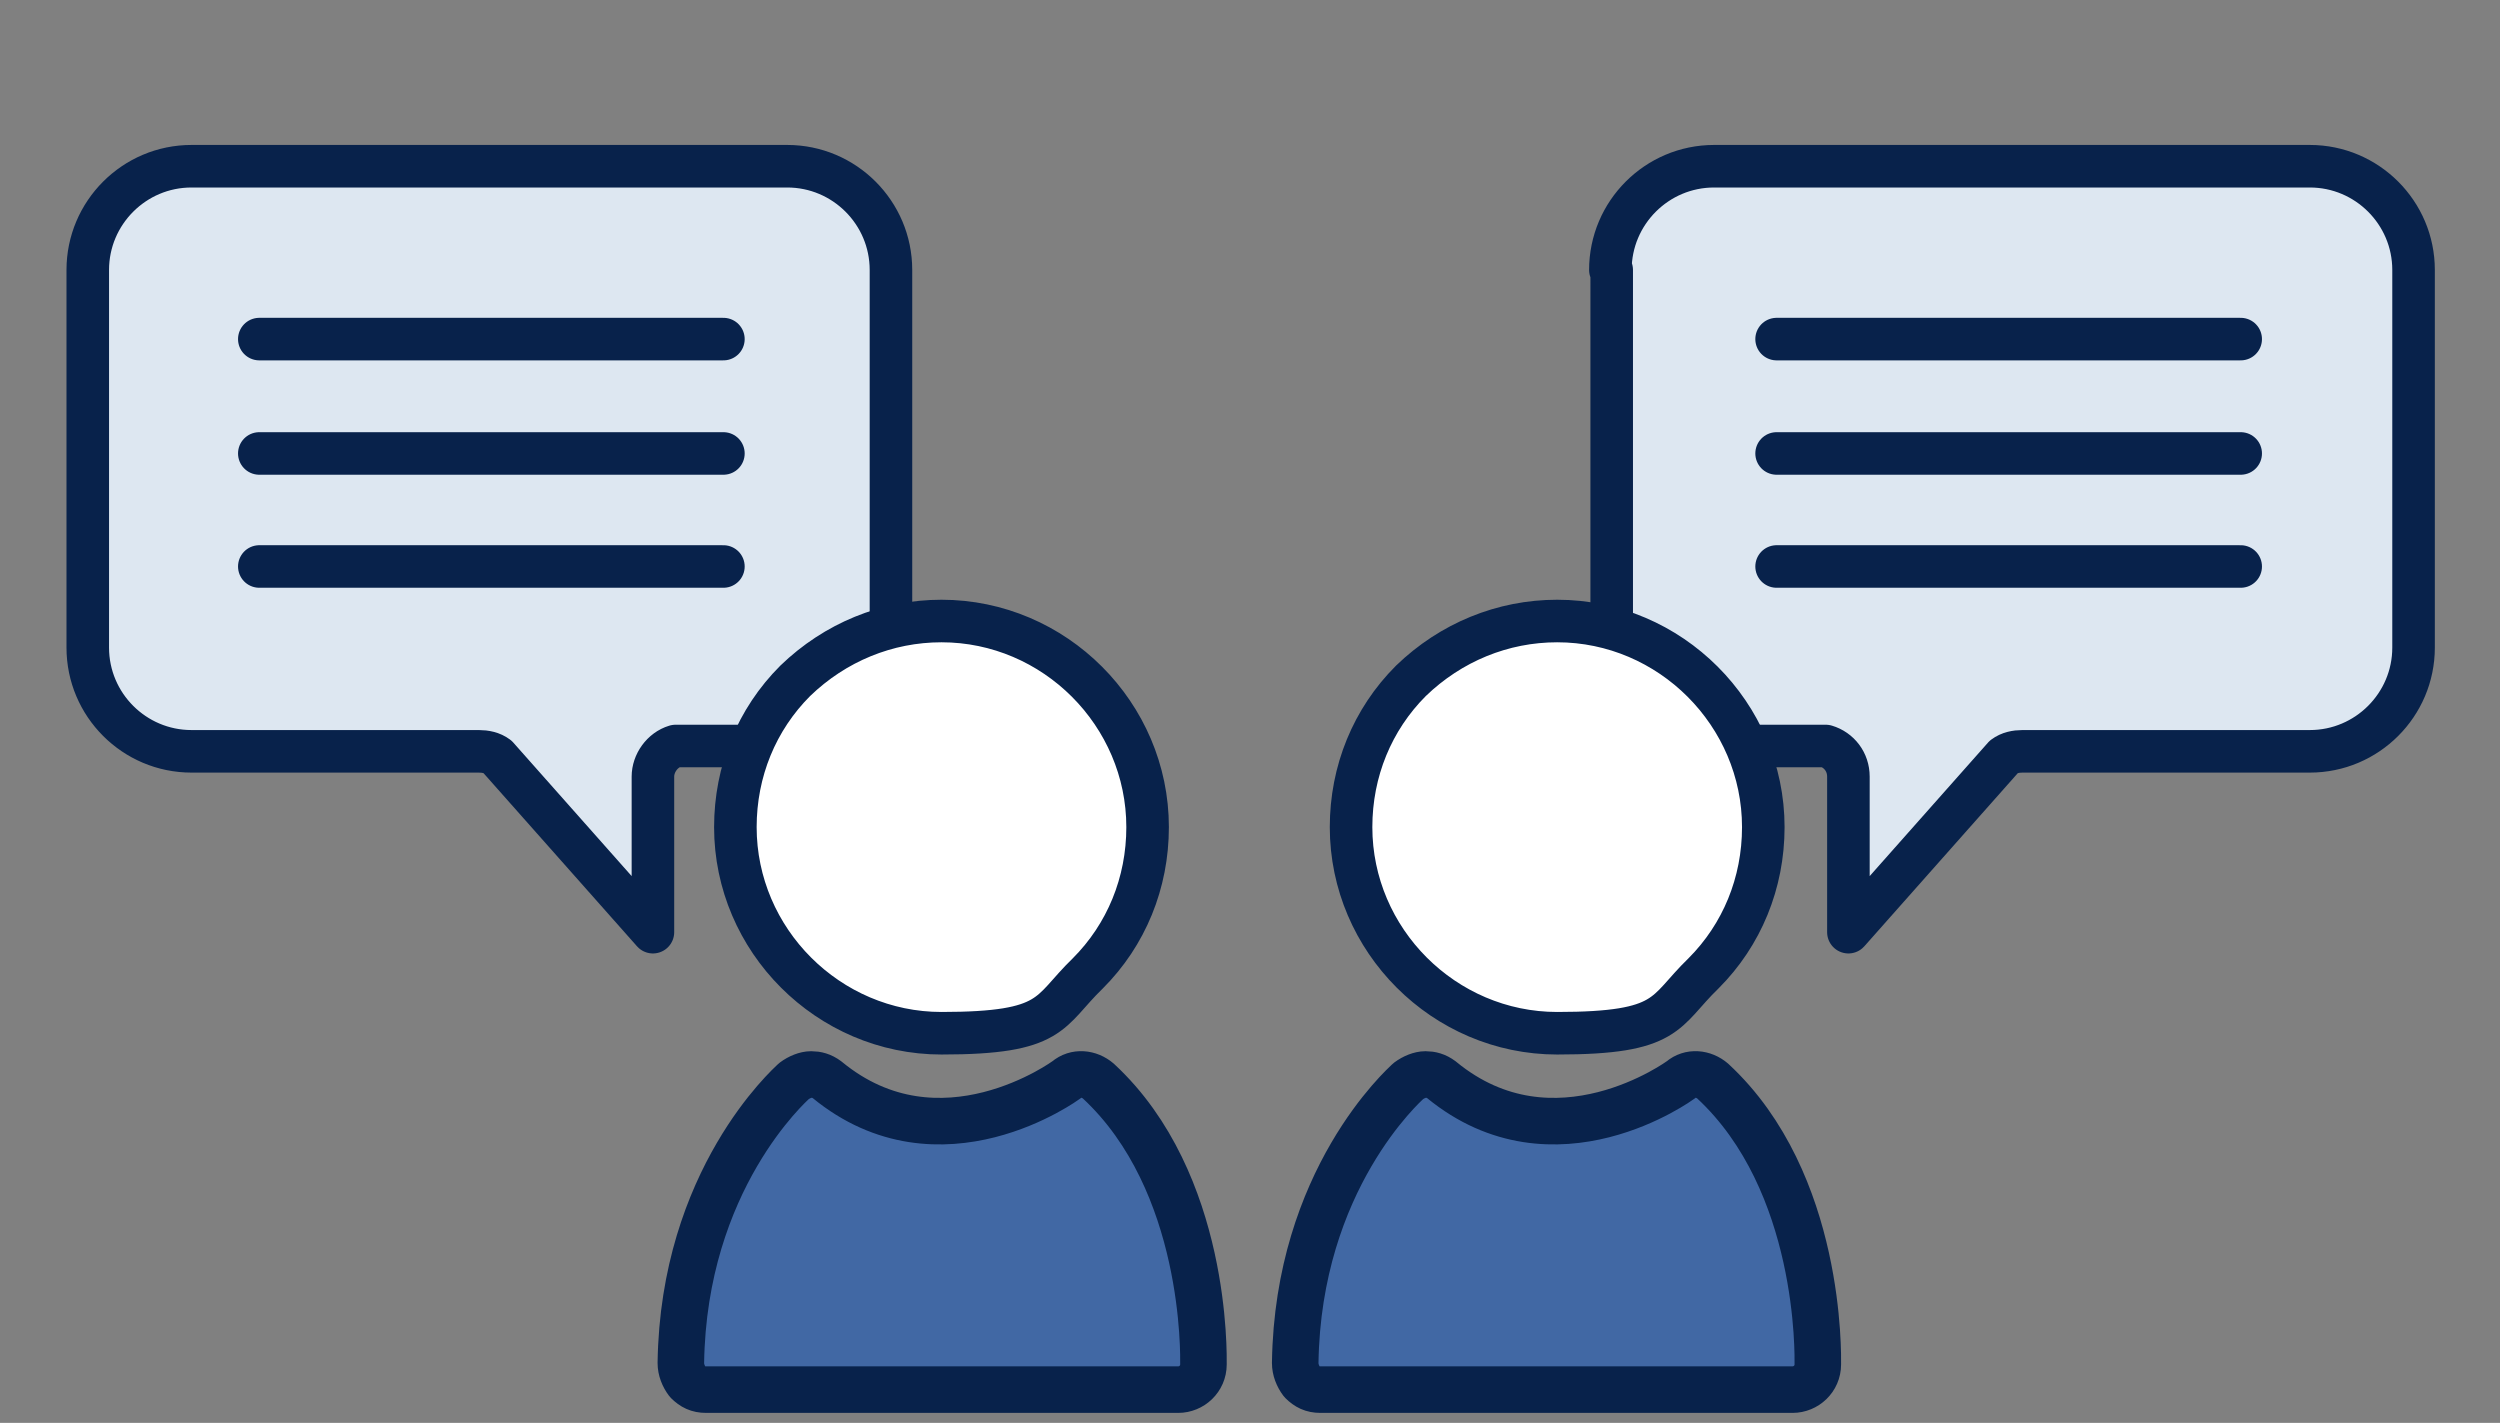 <?xml version="1.0" encoding="UTF-8"?><svg id="a" xmlns="http://www.w3.org/2000/svg" viewBox="0 0 188 107"><rect x="0" y="0" width="188" height="107" fill="#808080" stroke="none"/><defs><style>.b{fill:none;}.b,.c,.d,.e{stroke:#08224b;stroke-linecap:round;stroke-linejoin:round;}.b,.c,.e{stroke-width:3.2px;}.c{fill:#dde7f1;}.d{fill:#4168a4;stroke-width:3.5px;}.e{fill:#fff;}</style></defs><path class="c" d="M66.9,48.7c0,2.3-1.2,7.4-6.3,7.4s-4.2,0-9.8,0c-1,.3-1.7,1.3-1.7,2.3v11.7l-11.7-13.2c-.4-.3-.9-.4-1.4-.4H14.4c-4.3,0-7.8-3.5-7.8-7.8V20.3c0-4.3,3.5-7.8,7.8-7.8H59.2c4.3,0,7.8,3.5,7.8,7.8v28.4Z"/><g><path class="d" d="M82.6,81.3c-.7-.6-1.7-.7-2.4-.1,0,0-9.5,7-18,0-.4-.3-.8-.4-1.2-.4s-.9,.2-1.3,.5c-.3,.3-8.3,7.4-8.5,21.2,0,.5,.2,1,.5,1.4,.4,.4,.8,.6,1.4,.6h35.5c1,0,1.9-.8,1.9-1.9,0-.6,.3-13.7-7.9-21.3Z"/><path class="e" d="M55.3,62.2c0,8.5,7,15.5,15.5,15.5s8-1.6,11-4.5c2.9-2.9,4.5-6.8,4.5-11,0-8.5-7-15.5-15.5-15.5-4.1,0-8,1.6-11,4.5-2.9,2.9-4.5,6.8-4.5,11Z"/></g><line class="b" x1="19.5" y1="25.5" x2="54.4" y2="25.5"/><line class="b" x1="19.5" y1="34.1" x2="54.4" y2="34.1"/><line class="b" x1="19.5" y1="42.6" x2="54.4" y2="42.6"/><g><path class="c" d="M121.1,20.3c0-4.3,3.5-7.8,7.8-7.8h44.8c4.3,0,7.8,3.5,7.8,7.8v28.4c0,4.3-3.5,7.8-7.8,7.8h-21.6c-.5,0-1,.1-1.4,.4l-11.7,13.2v-11.7c0-1.1-.7-2-1.7-2.3-5.6,0-5.9,0-9.8,0-5.1,0-6.3-5-6.3-7.4V20.3Z"/><g><path class="d" d="M128.8,81.3c-.7-.6-1.7-.7-2.4-.1,0,0-9.5,7-18,0-.4-.3-.8-.4-1.2-.4s-.9,.2-1.3,.5c-.3,.3-8.3,7.4-8.5,21.2,0,.5,.2,1,.5,1.4,.4,.4,.8,.6,1.4,.6h35.5c1,0,1.9-.8,1.9-1.9,0-.6,.3-13.7-7.9-21.3Z"/><path class="e" d="M101.6,62.2c0,8.5,7,15.5,15.5,15.5s8-1.6,11-4.5c2.9-2.9,4.5-6.8,4.5-11,0-8.5-7-15.5-15.5-15.5-4.1,0-8,1.6-11,4.5-2.9,2.9-4.5,6.8-4.5,11Z"/></g><line class="b" x1="168.5" y1="25.5" x2="133.6" y2="25.5"/><line class="b" x1="168.5" y1="34.1" x2="133.6" y2="34.1"/><line class="b" x1="168.5" y1="42.6" x2="133.6" y2="42.6"/></g></svg>